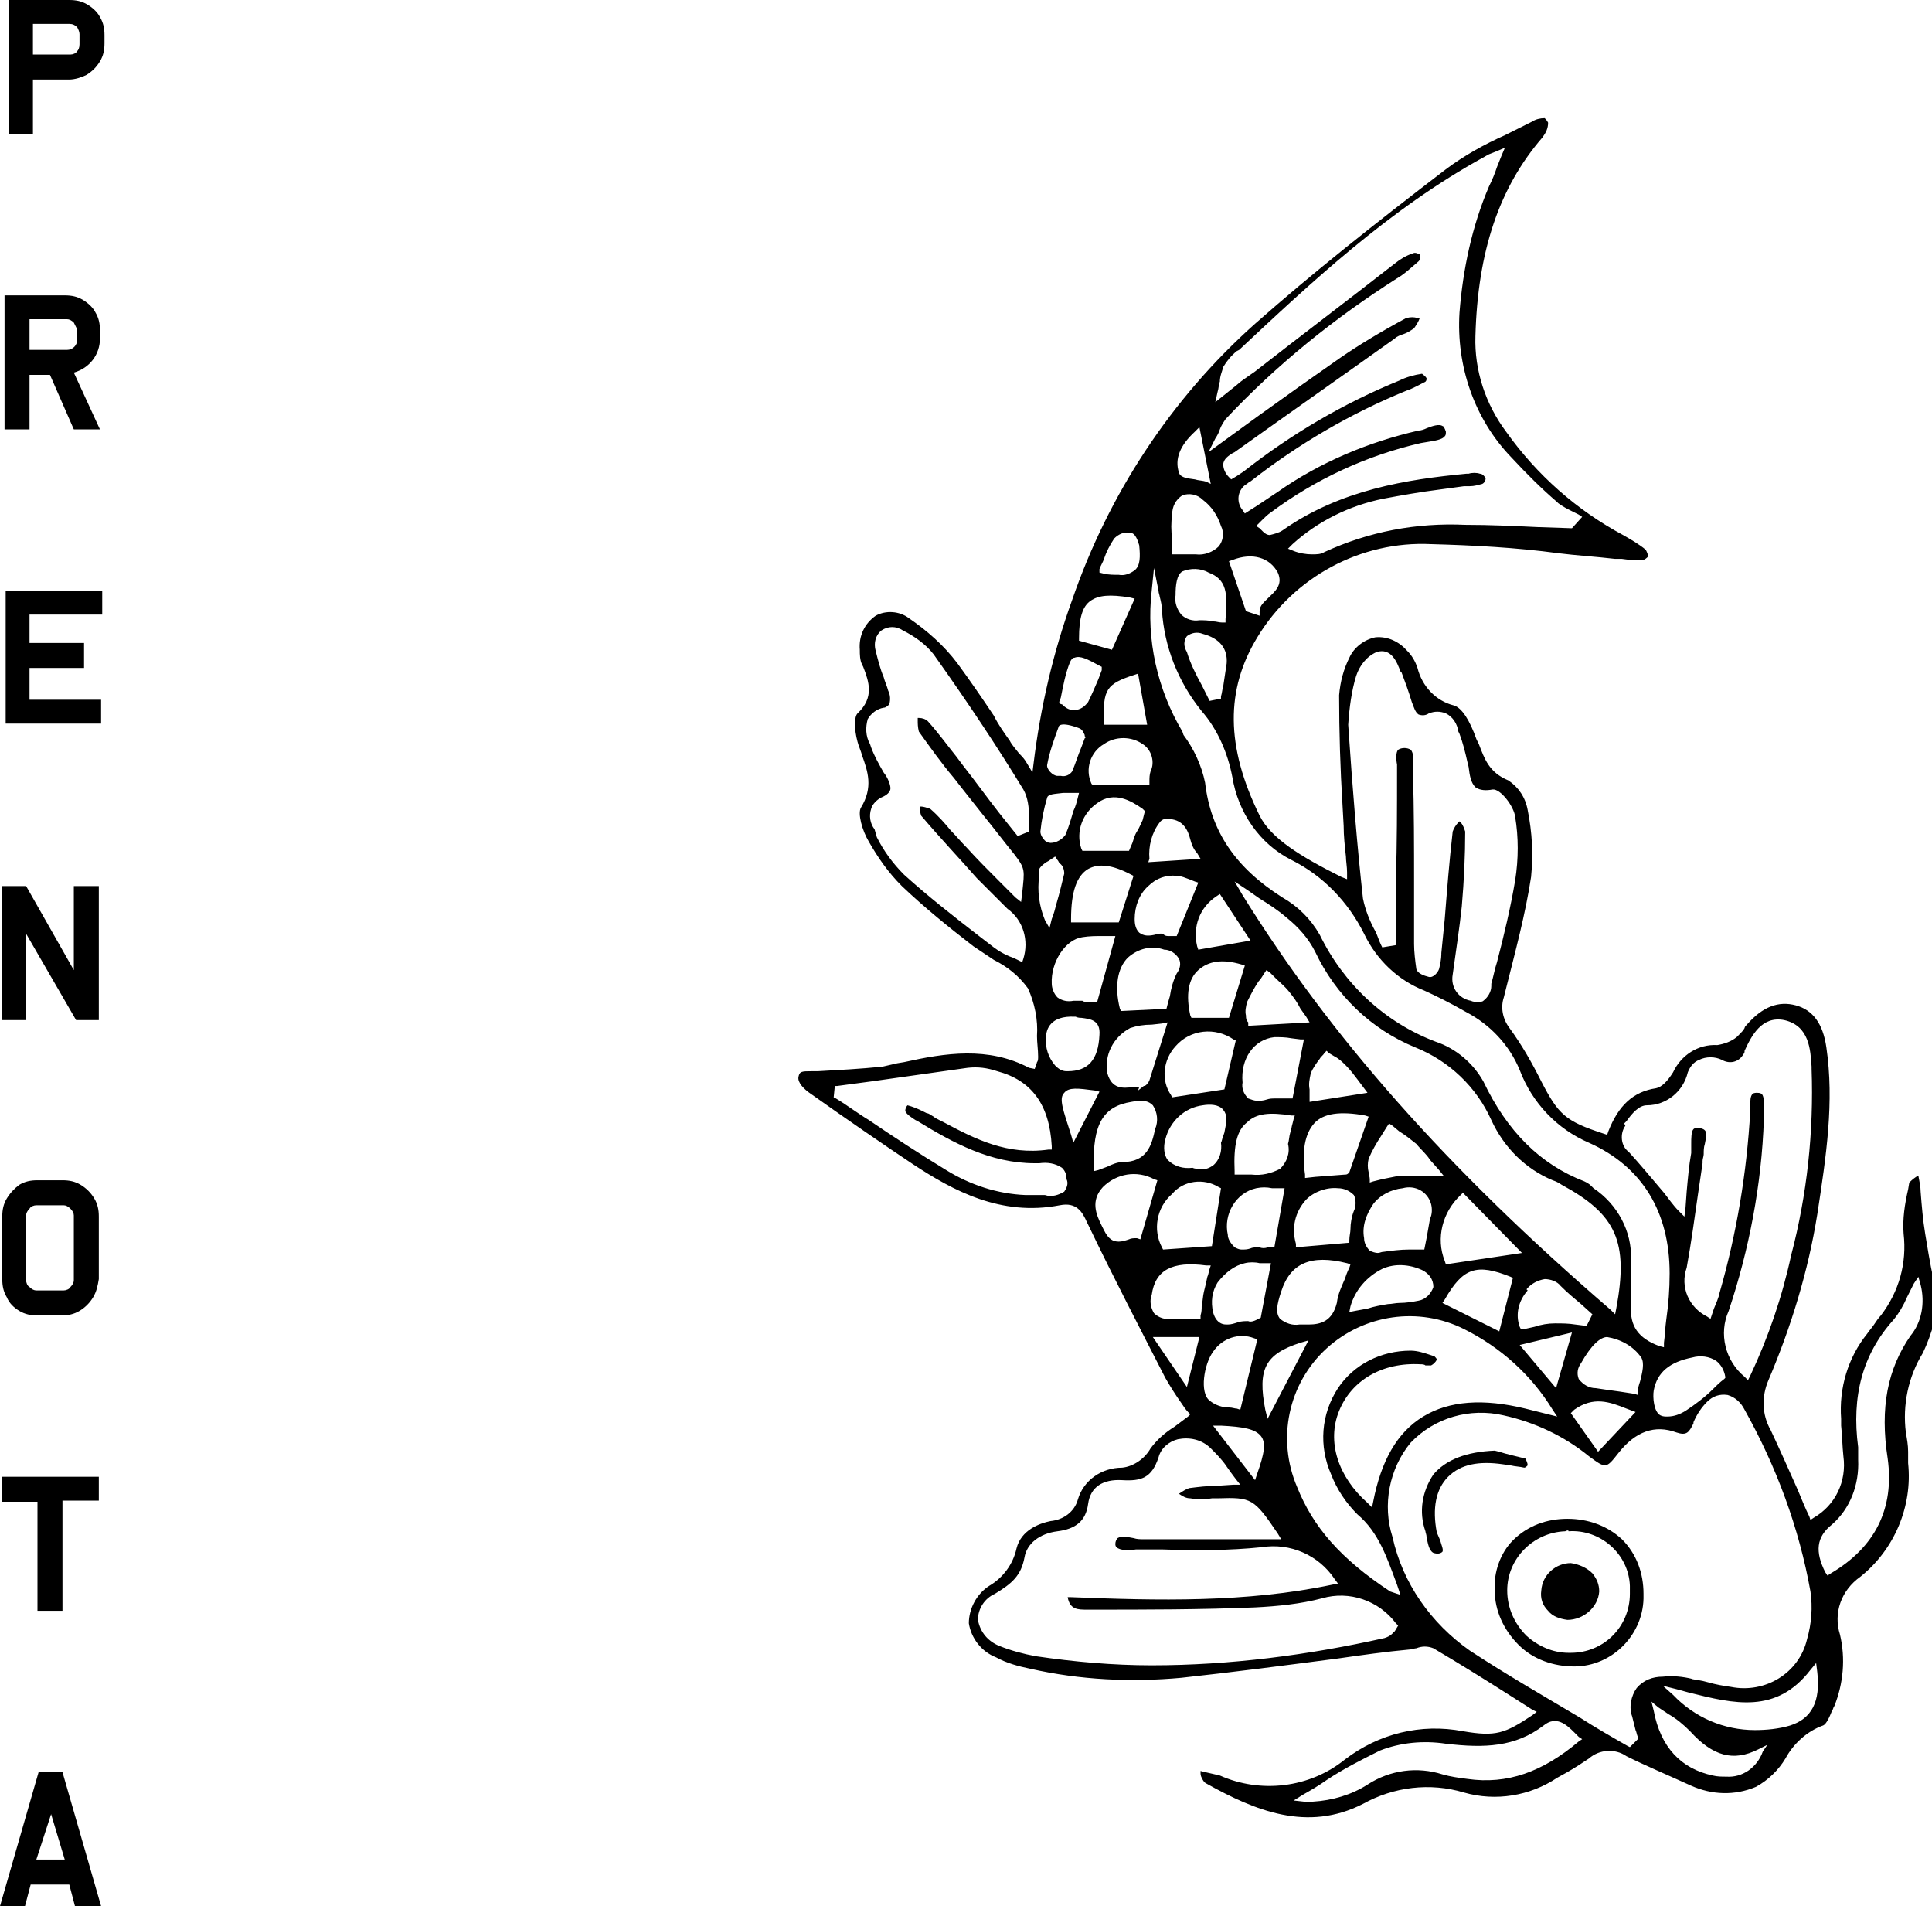 <?xml version="1.0" encoding="UTF-8"?> <!-- Generator: Adobe Illustrator 23.0.4, SVG Export Plug-In . SVG Version: 6.00 Build 0) --> <svg xmlns="http://www.w3.org/2000/svg" xmlns:xlink="http://www.w3.org/1999/xlink" id="Livello_1" x="0px" y="0px" viewBox="0 0 170.1 167.8" style="enable-background:new 0 0 170.1 167.8;" xml:space="preserve"> <title>Risorsa 42</title> <g> <g id="Contenuto"> <g> <path d="M8.8,5.4C8.5,5.9,8.1,6.3,7.6,6.6C7.2,6.8,6.6,7,6.1,7H2.9v4.8H0.8V0h5.3c0.6,0,1.1,0.1,1.6,0.4c0.5,0.3,0.9,0.7,1.1,1.1 c0.3,0.5,0.4,1,0.4,1.6v0.7C9.2,4.4,9.1,4.9,8.8,5.4z M6.8,2.4C6.6,2.2,6.4,2.1,6.1,2.1H2.9v2.7h3.3c0.2,0,0.5-0.1,0.6-0.3 C6.9,4.4,7,4.2,7,3.9V3C7,2.8,6.9,2.6,6.8,2.4L6.8,2.4z"></path> <path d="M4.4,33H2.6v4.8H0.4V26h5.3c0.6,0,1.1,0.1,1.6,0.4c0.5,0.3,0.9,0.7,1.1,1.1c0.3,0.5,0.4,1,0.4,1.6v0.7 c0,1.4-0.9,2.6-2.3,3l2.3,5H6.5L4.4,33z M6.5,28.4c-0.2-0.2-0.4-0.3-0.6-0.3H2.6v2.7h3.3c0.5,0,0.9-0.4,0.9-0.9V29 C6.7,28.8,6.6,28.6,6.5,28.4L6.5,28.4z"></path> <path d="M0.5,52h8.5v2.1H2.6v2.5h4.8v2.2H2.6v2.8h6.3v2.1H0.5V52z"></path> <path d="M2.3,82.2v7.6H0.2V78h2.1l4.2,7.4V78h2.2v11.8h-2L2.3,82.2z"></path> <path d="M8.2,114.2c-0.3,0.5-0.7,0.9-1.2,1.2c-0.5,0.3-1,0.4-1.6,0.4H3.3c-0.6,0-1.1-0.1-1.6-0.4c-0.5-0.3-0.9-0.7-1.1-1.2 c-0.3-0.5-0.4-1-0.4-1.6v-5.5c0-0.6,0.1-1.1,0.4-1.6c0.3-0.5,0.7-0.9,1.1-1.2c0.5-0.3,1-0.4,1.6-0.4h2.2c0.6,0,1.1,0.1,1.6,0.4 c0.5,0.3,0.9,0.7,1.2,1.2c0.3,0.5,0.4,1,0.4,1.6v5.5C8.6,113.2,8.5,113.7,8.2,114.2z M6.2,106.4c-0.2-0.2-0.4-0.3-0.6-0.3H3.2 c-0.2,0-0.5,0.1-0.6,0.3c-0.2,0.2-0.3,0.4-0.3,0.6v5.7c0,0.2,0.1,0.5,0.3,0.6c0.2,0.2,0.4,0.3,0.6,0.3h2.4c0.2,0,0.5-0.1,0.6-0.3 c0.2-0.2,0.3-0.4,0.3-0.6V107C6.5,106.8,6.4,106.6,6.2,106.4z"></path> <path d="M5.5,141.8H3.3v-9.6H0.2V130h8.5v2.1H5.5L5.5,141.8z"></path> <path d="M6.1,165.9H2.7l-0.5,1.9H0L3.4,156h2.1l3.4,11.8H6.6L6.1,165.9z M3.2,163.7h2.5l-1.2-4L3.2,163.7z"></path> </g> <g> <path d="M169.8,110.4c-0.1-0.6-0.2-1.2-0.3-1.8c-0.2-1.2-0.3-2.4-0.4-3.7c0-0.4-0.1-0.9-0.2-1.4l-0.2,0.1 c-0.3,0.2-0.5,0.4-0.6,0.5l-0.1,0.6c-0.3,1.3-0.5,2.6-0.4,3.9c0.3,2.6-0.4,5.1-2,7.2c-0.2,0.2-0.4,0.5-0.6,0.8 c-0.2,0.3-0.4,0.5-0.6,0.8c-1.7,2.1-2.5,4.8-2.3,7.5v0.6c0.1,0.9,0.1,1.8,0.2,2.7c0.3,2.2-0.7,4.3-2.6,5.4l-0.3,0.2l-0.1-0.3 c-0.4-0.8-0.7-1.6-1-2.3c-0.8-1.8-1.6-3.6-2.4-5.3c-0.8-1.4-0.8-3-0.2-4.4c2-4.7,3.5-9.6,4.3-14.6c0.8-5.2,1.5-9.9,0.8-14.7 c-0.3-2.1-1.2-3.3-2.7-3.7c-1.5-0.4-2.9,0.1-4.3,1.7c-0.1,0.1-0.2,0.2-0.2,0.3c-0.1,0.2-0.3,0.4-0.5,0.6l-0.2,0.2 c-0.5,0.4-1.1,0.6-1.7,0.7c-1.7-0.1-3.2,0.9-3.9,2.4c-0.5,0.8-1,1.3-1.5,1.4c-2,0.3-3.3,1.5-4.2,3.8l-0.1,0.3l-0.3-0.1 c-3.4-1.1-4-1.7-5.5-4.6c-0.8-1.6-1.7-3.2-2.8-4.7c-0.6-0.8-0.8-1.8-0.5-2.7l0.2-0.8c0.8-3.2,1.7-6.5,2.2-9.8 c0.2-2,0.1-3.9-0.3-5.9c-0.2-1.1-0.8-2-1.7-2.6c-1.7-0.7-2.1-1.9-2.6-3.2l-0.2-0.4c-0.6-1.7-1.3-2.8-2-3 c-1.6-0.4-2.8-1.7-3.2-3.3c-0.2-0.6-0.5-1.1-0.9-1.5c-0.7-0.8-1.7-1.3-2.8-1.2c-1,0.2-1.9,0.9-2.3,1.8c-0.5,1-0.8,2.1-0.9,3.3 c0,3.2,0.1,6.5,0.3,9.7l0.1,1.8c0,0.9,0.1,1.8,0.2,2.7c0,0.4,0.1,0.9,0.1,1.4v0.6l-0.5-0.2c-3.6-1.8-6.2-3.4-7.2-5.4 c-3-6.1-3-11.1-0.2-15.7c3.2-5.3,9.1-8.5,15.3-8.2c3.7,0.1,7.5,0.3,11.2,0.8c1.6,0.2,3.3,0.3,5,0.5l0.6,0 c0.6,0.1,1.2,0.1,1.8,0.1c0.2,0,0.4-0.2,0.5-0.3c0-0.2-0.1-0.4-0.2-0.6c-0.6-0.5-1.3-0.9-2-1.3c-4.1-2.2-7.6-5.3-10.3-9.1 c-1.8-2.4-2.8-5.4-2.7-8.4c0.2-7.5,2.1-13.1,5.9-17.5c0.3-0.4,0.5-0.8,0.5-1.3c-0.1-0.2-0.2-0.3-0.3-0.4c-0.4,0-0.8,0.1-1.1,0.3 c-0.8,0.4-1.6,0.8-2.4,1.2c-1.8,0.8-3.6,1.8-5.2,3c-6.4,4.9-11.7,9.1-16.8,13.6c-7.4,6.6-12.9,15-16.1,24.3 c-1.7,4.7-2.8,9.5-3.4,14.4l-0.1,0.8L90.3,67c-0.2-0.3-0.4-0.5-0.6-0.7c-0.3-0.4-0.6-0.7-0.8-1.1c-0.5-0.7-1-1.4-1.4-2.2 c-1-1.5-2.1-3.1-3.2-4.6c-1.2-1.6-2.7-2.9-4.3-4c-0.8-0.6-2-0.7-2.9-0.2c-1,0.7-1.5,1.8-1.4,3c0,0.4,0,0.9,0.2,1.3l0.1,0.2 c0.5,1.3,1,2.7-0.5,4.1c-0.3,0.3-0.3,1.4,0,2.5c0.1,0.4,0.3,0.8,0.4,1.2c0.5,1.4,1,2.8-0.1,4.6c-0.3,0.5,0.1,2,0.7,3 c0.8,1.4,1.7,2.7,2.9,3.9c2,1.9,4.1,3.6,6.3,5.3c0.6,0.4,1.2,0.8,1.8,1.2c1.2,0.6,2.2,1.4,3,2.5c0.6,1.3,0.9,2.8,0.8,4.2 c0,0.6,0.1,1.2,0.1,1.8c0,0.2,0,0.4-0.1,0.5c0,0.1-0.1,0.2-0.1,0.3l-0.1,0.3L90.6,94c-3.6-1.9-7.4-1.3-11-0.5l-0.6,0.1 c-0.4,0.1-0.9,0.2-1.3,0.3c-2,0.2-3.9,0.3-5.7,0.4c-0.2,0-0.4,0-0.5,0c-0.9,0-1.1,0-1.2,0.5c-0.1,0.5,0.5,1.1,1.1,1.5 c3.1,2.2,6.3,4.4,9,6.2c3.5,2.3,7.7,4.6,12.9,3.6c1.5-0.3,2,0.6,2.4,1.5l0.1,0.2c2.3,4.8,4.6,9.2,6.8,13.5 c0.4,0.7,0.9,1.5,1.4,2.2c0.2,0.3,0.4,0.6,0.6,0.8l0.2,0.2l-0.2,0.2c-0.4,0.3-0.8,0.6-1.2,0.9c-0.8,0.5-1.5,1.1-2.1,1.9 c-0.5,0.9-1.5,1.6-2.5,1.7c-1.8,0-3.4,1.1-3.9,2.8c-0.3,1.1-1.3,1.8-2.4,1.9c-1,0.2-2.6,0.8-3,2.4c-0.3,1.4-1.2,2.6-2.4,3.3 c-1.1,0.7-1.8,2-1.8,3.3c0.2,1.3,1.1,2.5,2.4,3c0.9,0.5,2,0.8,3,1c4.4,1,8.9,1.2,13.3,0.8c4.6-0.5,9.2-1.1,13.8-1.7 c2.1-0.3,4.2-0.6,6.4-0.8c0.2,0,0.3-0.1,0.5-0.1c0.5-0.2,1-0.2,1.5,0c2.2,1.3,4.3,2.6,6.5,4l2.2,1.4l0.4,0.2l-0.4,0.3 c-2.4,1.6-3.2,1.9-6.1,1.4c-3.7-0.7-7.4,0.2-10.4,2.5c-3.1,2.5-7.4,3-11,1.4c-0.4-0.1-0.9-0.2-1.3-0.3l-0.4-0.1c0,0,0,0.1,0,0.1 c0,0.2,0,0.3,0.1,0.5c0.1,0.2,0.2,0.4,0.4,0.5c4.3,2.4,8.9,4.3,13.8,1.8c2.7-1.5,5.9-1.9,8.9-1c2.8,0.8,5.8,0.3,8.2-1.3l0.9-0.5 c0.7-0.4,1.3-0.8,1.9-1.2c0.9-0.8,2.3-0.9,3.3-0.2c1.6,0.8,3.5,1.6,5.7,2.6c1.8,0.8,3.8,0.9,5.7,0.1c1.1-0.6,2-1.5,2.6-2.5 c0.7-1.3,1.9-2.4,3.3-2.9c0.3-0.1,0.6-0.8,0.8-1.3c0.1-0.1,0.1-0.3,0.2-0.4c0.8-2,1-4.2,0.5-6.3c-0.6-1.9,0.1-3.9,1.8-5.1 c3-2.4,4.6-6.2,4.2-10c0-0.3,0-0.7,0-1c0-0.6-0.1-1.1-0.2-1.7c-0.3-2.4,0.2-4.9,1.5-7c0.8-1.7,1.3-3.5,1.4-5.3 C170.1,112.5,170,111.4,169.8,110.4z M80.9,64.4c1,1.4,2,2.8,3.1,4.1l0.7,0.9l1.9,2.4c0.9,1.1,1.8,2.3,2.7,3.4 c1,1.3,0.9,1.4,0.7,3.4l-0.1,0.8L89.4,79c-0.5-0.5-1-1-1.4-1.4c-1-1-2-2-2.9-3c-0.5-0.5-0.9-1-1.4-1.5c-0.4-0.5-1.1-1.3-1.8-1.9 c-0.3-0.1-0.6-0.2-0.8-0.2H81V71c0,0.3,0,0.5,0.1,0.8c1.7,2,3.5,3.9,4.9,5.5c0.9,0.9,1.8,1.8,2.7,2.7c1.4,1,1.9,2.8,1.4,4.4 L90,84.7l-0.4-0.2c-0.2-0.1-0.4-0.2-0.7-0.3c-0.5-0.2-1-0.5-1.4-0.8l-1.3-1c-2.2-1.7-4.5-3.5-6.6-5.4c-1-1-1.8-2.1-2.4-3.3L77,73 c-0.4-0.5-0.5-1.2-0.3-1.8c0.1-0.4,0.5-0.8,0.9-1c0.5-0.2,0.8-0.5,0.8-0.8s-0.2-0.9-0.6-1.4c-0.4-0.7-0.8-1.4-1.1-2.2l-0.1-0.3 c-0.4-0.7-0.4-1.5-0.2-2.2c0.3-0.5,0.8-0.9,1.4-1c0.2,0,0.4-0.2,0.5-0.3c0.1-0.4,0.1-0.8-0.1-1.2c-0.1-0.4-0.3-0.8-0.4-1.2 c-0.3-0.7-0.5-1.5-0.7-2.3c-0.2-0.7,0-1.4,0.5-1.8c0.6-0.4,1.3-0.4,1.9,0c1,0.5,2,1.2,2.7,2.1c3.2,4.5,5.7,8.3,7.9,11.9 c0.4,0.7,0.5,1.6,0.5,2.4c0,0.4,0,0.7,0,1.1v0.2l-1,0.4l-1.6-2c-1.1-1.4-2.1-2.8-3.2-4.2l-0.6-0.8c-0.8-1-1.6-2.1-2.5-3.1 c-0.2-0.2-0.5-0.3-0.8-0.3h-0.1c0,0.1,0,0.1,0,0.2C80.8,63.7,80.8,64,80.9,64.4L80.9,64.4z M143,98.9l0.2-0.2 c0.5-0.7,1.1-1.4,1.8-1.4c1.7,0,3.2-1.2,3.6-2.9c0.2-0.5,0.5-0.9,1-1.1c0.6-0.3,1.4-0.3,2,0c0.7,0.4,1.5,0.2,1.9-0.5 c0.1-0.1,0.1-0.2,0.1-0.3c0.6-1.3,1.5-3.1,3.5-2.7c2.2,0.5,2.3,2.6,2.4,4.1v0.2c0.2,5.5-0.4,11.1-1.8,16.4 c-0.8,3.7-2,7.2-3.6,10.6l-0.2,0.4l-0.3-0.3c-1.7-1.4-2.3-3.8-1.4-5.8c1.8-5.4,2.9-11.1,3.1-16.9v-0.1c0-0.2,0-0.4,0-0.6 c0-0.2,0-0.4,0-0.5c0-0.9-0.1-1.1-0.6-1.1c-0.1,0-0.3,0-0.4,0.1c-0.2,0.2-0.2,0.6-0.2,1c0,0.2,0,0.3,0,0.5 c-0.3,5.4-1.2,10.8-2.7,16c-0.1,0.5-0.3,0.9-0.5,1.4l-0.2,0.6l-0.1,0.3l-0.3-0.2c-1.6-0.8-2.4-2.6-1.8-4.3c0.4-2.2,0.7-4.4,1-6.5 l0.4-2.7v-0.2c0-0.2,0.1-0.4,0.1-0.6c0-0.3,0-0.6,0.1-0.9c0.1-0.5,0.2-1,0-1.2c-0.1-0.1-0.3-0.2-0.6-0.2c-0.2,0-0.3,0-0.4,0.1 c-0.2,0.2-0.2,0.8-0.2,1.3c0,0.3,0,0.5,0,0.8c-0.2,1.1-0.3,2.3-0.4,3.4l-0.1,1.4l-0.1,0.8l-0.5-0.5c-0.5-0.5-0.9-1.1-1.3-1.6 c-1.1-1.3-2.1-2.5-3.1-3.6c-0.7-0.5-0.8-1.6-0.3-2.3C143,98.9,143,98.9,143,98.9z M151.9,121.3l-0.1,0.1c-0.4,0.3-0.7,0.6-1,0.9 c-0.7,0.7-1.5,1.3-2.4,1.9c-0.5,0.3-1,0.5-1.6,0.5c-0.2,0-0.4,0-0.6-0.1c-0.6-0.3-0.7-1.6-0.6-2.2c0.3-1.6,1.4-2.5,3.4-2.9 c0.7-0.2,1.5-0.1,2.1,0.3c0.4,0.3,0.7,0.8,0.8,1.4L151.9,121.3z M119.4,59.5c0.3-0.9,0.9-1.7,1.8-2.1c1.3-0.4,1.8,0.9,2.1,1.7 l0.1,0.1c0.3,0.8,0.6,1.6,0.9,2.6c0.2,0.5,0.3,0.9,0.6,1.1c0.3,0.1,0.6,0.1,0.9-0.1c0.5-0.2,1-0.2,1.5,0c0.6,0.3,1,0.9,1.1,1.6 l0.1,0.2c0.3,0.8,0.5,1.6,0.7,2.5l0.1,0.4c0.1,0.8,0.2,1.4,0.6,1.8c0.4,0.3,1,0.3,1.5,0.2c0.7-0.1,1.9,1.5,2,2.4 c0.3,1.8,0.3,3.7,0,5.6c-0.4,2.4-1,4.9-1.6,7.2c-0.2,0.6-0.3,1.2-0.5,1.9v0.2c0,0.5-0.3,1-0.7,1.3c-0.1,0.1-0.3,0.1-0.5,0.1 c-0.2,0-0.4,0-0.6-0.1c-1.1-0.2-1.8-1.2-1.6-2.3c0,0,0,0,0,0c0.3-2.2,0.6-4.1,0.8-6c0.2-2.3,0.3-4.5,0.3-6.6 c-0.1-0.3-0.2-0.6-0.4-0.8c0,0-0.1-0.1-0.1-0.1l-0.1,0.1c-0.2,0.2-0.4,0.5-0.5,0.8c-0.3,2.6-0.5,5.2-0.7,7.7c-0.1,1-0.2,2-0.3,3 v0.1c0,0.4-0.1,0.9-0.2,1.3c-0.1,0.3-0.5,0.8-0.9,0.7s-1-0.3-1.1-0.7c-0.1-0.7-0.2-1.5-0.2-2.2c0-1.8,0-3.5,0-5.3 c0-3.2,0-6.6-0.1-9.8c0-0.2,0-0.4,0-0.6c0-0.5,0.1-1.1-0.2-1.4c-0.3-0.2-0.8-0.2-1.1,0c-0.2,0.2-0.2,0.8-0.1,1.3 c0,0.2,0,0.4,0,0.6c0,3.2,0,6.4-0.1,9.5c0,1.4,0,2.8,0,4.2c0,0.3,0,0.6,0,1v0.4v0.2l-1.2,0.2l-0.1-0.2c-0.2-0.4-0.3-0.8-0.5-1.2 c-0.5-0.9-0.9-1.9-1.1-2.9c-0.5-4.5-0.9-9.4-1.3-15.3C118.8,62.3,119,60.8,119.4,59.5z M111.7,52.6c-0.4,0.4-0.8,0.7-0.8,1.2v0.4 l-1.2-0.4l-1.5-4.4l0.3-0.1c1.8-0.7,3.3-0.2,4,1.1C113,51.5,112.2,52.1,111.7,52.6z M125,22.4c-0.2-0.1-0.4-0.2-0.6-0.1 c-0.6,0.2-1.1,0.5-1.6,0.9c-4.1,3.2-8.2,6.3-12.3,9.5l-1,0.7c-0.3,0.2-0.6,0.5-1,0.8l-1.5,1.2l0.2-0.9c0.1-0.3,0.1-0.7,0.2-0.9 c0-0.5,0.2-0.9,0.3-1.3c0.3-0.5,0.7-1,1.2-1.4l0.2-0.1c6.2-5.8,13.2-12.4,21.6-17c0.2-0.1,0.3-0.2,0.6-0.3l0.5-0.2l0.7-0.3 l-0.3,0.7l-0.4,1c-0.2,0.6-0.4,1.1-0.7,1.7c-1.5,3.5-2.3,7.3-2.6,11.1c-0.3,4.7,1.3,9.4,4.6,12.8c1.3,1.4,2.6,2.7,4,3.9l0.1,0.1 c0.4,0.3,0.8,0.5,1.2,0.7l0.6,0.3l0.3,0.2l-0.9,1l-3-0.1c-2.1-0.1-4.2-0.2-6.4-0.2c-4.3-0.2-8.5,0.6-12.4,2.4 c-0.3,0.2-0.7,0.2-1.1,0.2c-0.5,0-1.1-0.1-1.6-0.3l-0.5-0.2l0.4-0.4c2.2-2,5-3.4,8-4c1.6-0.3,3.3-0.6,4.9-0.8 c0.7-0.1,1.5-0.2,2.2-0.3h0.5c0.4,0,0.7-0.1,1.1-0.2c0.2-0.1,0.3-0.3,0.3-0.5c-0.1-0.2-0.3-0.4-0.5-0.4c-0.3-0.1-0.7-0.1-1,0 h-0.2c-5.2,0.5-11.1,1.4-16.2,5c-0.3,0.2-0.7,0.3-1.1,0.4c-0.2,0-0.4-0.1-0.6-0.3c-0.1-0.1-0.2-0.2-0.3-0.3l-0.3-0.2l0.2-0.2 l0.3-0.3c0.2-0.2,0.5-0.5,0.8-0.7c3.9-2.9,8.4-5,13.2-6.1l0.6-0.1c0.6-0.1,1.3-0.2,1.5-0.5c0.1-0.1,0.1-0.2,0.1-0.4 c-0.1-0.3-0.2-0.5-0.3-0.5c-0.3-0.2-0.9,0-1.4,0.2c-0.2,0.1-0.5,0.2-0.7,0.2c-4.4,1-8.7,2.8-12.4,5.4l-1.8,1.2l-1.1,0.7l-0.2-0.3 c-0.5-0.6-0.5-1.5,0.1-2.1c0.1-0.1,0.3-0.2,0.4-0.3c0.1-0.1,0.2-0.1,0.3-0.2c4.1-3.2,8.7-5.9,13.6-7.9c0.6-0.2,1.1-0.5,1.7-0.8 c0.1-0.1,0.1-0.2,0.1-0.3c-0.1-0.2-0.3-0.3-0.4-0.4c-0.7,0.1-1.4,0.3-2,0.6c-4.9,2-9.5,4.7-13.7,8l-0.6,0.4l-0.5,0.3l-0.2-0.2 c-0.3-0.3-0.5-0.7-0.5-1.1c0-0.5,0.5-0.8,0.8-1l0.2-0.1c4.9-3.5,9.9-7,14.1-10c0.2-0.2,0.5-0.3,0.8-0.4c0.3-0.1,0.6-0.3,0.9-0.5 c0.2-0.3,0.4-0.6,0.5-0.9V28h-0.2c-0.3-0.1-0.6-0.1-1,0c-2.4,1.3-4.2,2.4-5.8,3.5c-2.3,1.6-4.7,3.3-7.2,5.1l-3.3,2.4l-1.1,0.8 l0.6-1.2c0.2-0.3,0.3-0.5,0.4-0.8c0.1-0.3,0.3-0.6,0.5-0.9c4.5-4.8,9.6-8.9,15.1-12.4c0.7-0.4,1.3-1,1.9-1.5 C125.1,22.8,125,22.6,125,22.4z M104.5,56c0.4-0.3,0.9-0.4,1.4-0.2c1.5,0.4,2.2,1.3,2.1,2.6c-0.1,0.7-0.2,1.3-0.3,2 c-0.1,0.3-0.1,0.6-0.2,0.9v0.2l-1,0.2l-0.1-0.2l-0.6-1.2c-0.5-0.9-1-1.9-1.3-2.9C104.2,56.9,104.2,56.4,104.5,56z M104,54.1 c-0.4-0.5-0.6-1.1-0.5-1.7c0-0.9,0.1-1.8,0.6-2.1c0.7-0.3,1.6-0.3,2.3,0.1c1.6,0.6,1.7,1.8,1.5,4.1v0.3h-0.3 c-0.3,0-0.5-0.1-0.8-0.1c-0.4-0.1-0.8-0.1-1.2-0.1C105,54.7,104.4,54.5,104,54.1L104,54.1z M105.2,38l0.4-0.4l1,5l-0.4-0.2 c-0.3-0.1-0.7-0.1-1-0.2c-0.8-0.1-1.3-0.2-1.4-0.6C103.4,40.4,103.9,39.2,105.2,38z M103.2,45.3c0-0.7,0.3-1.3,0.9-1.7 c0.6-0.2,1.3-0.1,1.8,0.4c0.8,0.6,1.3,1.4,1.6,2.3c0.3,0.6,0.2,1.3-0.2,1.8c-0.5,0.5-1.3,0.8-2,0.7h-2.1v-0.3c0-0.4,0-0.7,0-1.1 C103.1,46.7,103.1,46,103.2,45.3L103.2,45.3z M101.4,52l0.2-2l0.4,2c0,0.2,0.1,0.4,0.1,0.5c0.1,0.4,0.2,0.8,0.2,1.2 c0.2,3.2,1.4,6.3,3.5,8.9c1.4,1.6,2.3,3.7,2.7,5.8c0.5,3.1,2.4,5.9,5.2,7.3c2.8,1.4,5,3.7,6.4,6.5c1.1,2.3,3,4.1,5.3,5 c1.1,0.5,2.3,1.1,3.7,1.9c2.1,1.1,3.8,2.9,4.7,5.1c1.1,2.9,3.3,5.2,6.1,6.4c4.7,2.1,7.1,6.1,7.1,11.5c0,1.4-0.1,2.7-0.3,4.1 c-0.1,0.7-0.1,1.3-0.2,2v0.4l-0.4-0.1c-1.9-0.7-2.6-1.8-2.5-3.5c0-0.8,0-1.6,0-2.5c0-0.5,0-1.1,0-1.6c0.1-2.5-1.2-4.9-3.3-6.3 l-0.2-0.2c-0.2-0.2-0.4-0.3-0.6-0.4c-3.9-1.5-6.8-4.4-8.9-8.8c-0.9-1.6-2.4-2.9-4.2-3.5c-4.5-1.7-8.1-5.1-10.2-9.4 c-0.8-1.4-1.9-2.5-3.3-3.3c-4.1-2.6-6.3-5.8-6.8-10.1c-0.3-1.5-1-3-1.9-4.2l-0.1-0.3C101.9,60.7,100.9,56.3,101.4,52z M127.3,111.3l-0.1-0.3c-0.8-2-0.2-4.3,1.4-5.8l0.2-0.2l5.2,5.3L127.3,111.3z M133.2,112.5l-1.2,4.7l-5-2.5l0.2-0.3 c1.6-2.8,2.8-3.2,5.8-2L133.2,112.5z M101.2,95.1l-0.1,0.2c-0.1,0.1-0.2,0.3-0.4,0.3l-0.5,0.4l0.1-0.3c-0.2,0-0.4,0-0.6,0 c-0.8,0.1-1.8,0.2-2.2-1.2c-0.3-1.6,0.5-3.2,2-4c0.6-0.2,1.2-0.3,1.9-0.3l0.9-0.1l0.5-0.1L101.2,95.1L101.2,95.1z M96.6,88.2 h-0.4c-0.1,0-0.3,0-0.4,0c-0.2,0-0.4,0-0.5-0.1c-0.3,0-0.5,0-0.8,0c-0.5,0.1-1,0-1.4-0.3c-0.3-0.3-0.5-0.8-0.5-1.2 c-0.1-1.9,1.2-3.9,2.7-4.1c0.6-0.1,1.2-0.1,1.7-0.1h0.8h0.4L96.6,88.2z M96.8,91.1c-0.1,2.2-1,3.2-2.8,3.2h-0.1 c-0.4,0-0.7-0.2-1-0.5c-0.6-0.7-0.9-1.6-0.8-2.5c0-0.7,0.4-1.9,2.5-1.8h0.1c0.2,0.1,0.4,0.1,0.5,0.1C96,89.7,96.9,89.8,96.8,91.1 L96.8,91.1z M103.5,92.1c1.3-1.5,3.5-1.7,5.1-0.6l0.2,0.1l-1,4.3l-4.6,0.7l-0.1-0.2C102.2,95.1,102.4,93.3,103.5,92.1L103.5,92.1 z M102.8,88.8l-4.1,0.2l-0.1-0.2c-0.5-2-0.2-3.6,0.7-4.5c0.9-0.8,2.1-1.1,3.2-0.7c0.5,0,1,0.3,1.3,0.8c0.2,0.4,0.1,0.9-0.2,1.3 c-0.3,0.6-0.5,1.3-0.6,2c-0.1,0.3-0.2,0.7-0.3,1.1L102.8,88.8z M109.7,89.4c-0.1-0.4,0-0.8,0.1-1.2c0.3-0.6,0.6-1.2,1-1.8 c0.2-0.2,0.3-0.4,0.5-0.7l0.2-0.3l0.3,0.2l0.5,0.5c0.4,0.4,0.8,0.7,1.2,1.2c0.4,0.5,0.7,0.9,1,1.5l0.5,0.7l0.3,0.5l-5.4,0.3V90 C109.7,89.8,109.7,89.6,109.7,89.4L109.7,89.4z M112.2,91.3c0.5,0,1,0,1.5,0.1l0.8,0.1h0.3l-1,5.2h-0.7c-0.3,0-0.5,0-0.8,0 c-0.3,0-0.5,0-0.8,0.1c-0.3,0.1-0.5,0.1-0.8,0.1c-0.3,0-0.5-0.1-0.8-0.2c-0.4-0.4-0.6-0.9-0.5-1.4 C109.2,93.2,110.4,91.5,112.2,91.3z M108.2,89.6h-3.3l-0.1-0.2c-0.4-1.8-0.2-3.2,0.7-4c0.9-0.8,2.1-1,3.8-0.5l0.3,0.1L108.2,89.6 z M102.6,100.3c0.4-1.6,1.7-2.8,3.3-3c0.6-0.1,1.4-0.1,1.8,0.4s0.3,1,0.1,2l-0.1,0.3c-0.1,0.2-0.1,0.4-0.2,0.6 c0.1,0.7-0.1,1.5-0.7,2c-0.3,0.2-0.7,0.4-1.1,0.3c-0.2,0-0.5,0-0.7-0.1c-0.8,0.1-1.6-0.1-2.2-0.7 C102.5,101.7,102.4,101,102.6,100.3L102.6,100.3z M109.6,111.2c0.4-0.1,0.9-0.1,1.3,0h0.6h0.4l-0.9,4.8l-0.2,0.1l-0.2,0.1 c-0.2,0.1-0.5,0.2-0.7,0.1c-0.3,0-0.6,0-0.9,0.1c-0.3,0.1-0.6,0.2-0.9,0.2c-0.2,0-0.4,0-0.6-0.1c-0.4-0.2-0.6-0.6-0.7-1 c-0.2-0.9-0.1-1.8,0.4-2.6C107.9,112,108.7,111.4,109.6,111.2L109.6,111.2z M111.9,109.8h-0.3c-0.2,0.1-0.5,0.1-0.7,0 c-0.3,0-0.6,0-0.8,0.1c-0.3,0.1-0.5,0.1-0.8,0.1c-0.2,0-0.4-0.1-0.6-0.2c-0.3-0.3-0.6-0.7-0.6-1.1c-0.4-1.8,0.7-3.7,2.5-4.1 c0.5-0.1,0.9-0.1,1.4,0h0.7h0.4l-0.9,5.2L111.9,109.8z M112.7,102.9c-0.8,0.4-1.6,0.6-2.5,0.5c-0.4,0-0.8,0-1.2,0h-0.3v-0.3 c-0.1-2.3,0.2-3.6,1.1-4.3c0.8-0.8,2-0.9,3.9-0.6h0.3l-0.1,0.3l-0.1,0.4c-0.1,0.3-0.1,0.6-0.2,0.8c-0.1,0.3-0.1,0.7-0.2,1 C113.6,101.5,113.3,102.3,112.7,102.9L112.7,102.9z M115,105.6c0.7-0.7,1.8-1.1,2.8-1c0.5,0,1,0.2,1.4,0.6c0.2,0.4,0.2,1,0,1.4 c-0.2,0.5-0.3,1.1-0.3,1.6c0,0.3-0.1,0.6-0.1,1v0.2l-4.7,0.4v-0.3C113.7,108.1,114,106.7,115,105.6L115,105.6z M118.8,103.2 l-0.1,0.1l0,0c-0.1,0.1-0.2,0.1-0.3,0.1l-2.6,0.2l-0.9,0.1v-0.3c-0.3-2.1,0-3.6,0.8-4.5s2.3-1.1,4.5-0.7l0.3,0.1L118.8,103.2z M115.3,97v-0.4c0-0.3,0-0.5,0-0.7c-0.1-0.5,0-0.9,0.1-1.4c0.2-0.5,0.5-0.9,0.8-1.3c0.1-0.2,0.3-0.3,0.4-0.5l0.2-0.2l0.2,0.2 l0.5,0.3c0.4,0.2,0.7,0.5,1,0.8c0.4,0.4,0.7,0.8,1,1.2l0.6,0.8l0.3,0.4L115.3,97z M109.4,78.8l-0.7-1.2l1.2,0.8l1,0.7 c0.8,0.5,1.6,1,2.4,1.7c1,0.8,1.9,1.8,2.5,3c1.8,3.8,4.9,6.8,8.8,8.4c3,1.2,5.4,3.5,6.7,6.4c1.1,2.4,3,4.3,5.4,5.3 c0.3,0.1,0.5,0.2,0.8,0.4c4.8,2.6,5.9,5,4.8,10.9l-0.1,0.5l-0.4-0.4C127.3,102.8,117.1,91.2,109.4,78.8L109.4,78.8z M110.1,82.8 l-4.6,0.8l-0.1-0.3c-0.4-1.7,0.2-3.4,1.7-4.4l0.3-0.2L110.1,82.8z M103.6,77.1c0.4,0,0.8,0.2,1.1,0.3l0.5,0.2l0.3,0.1l-1.9,4.7 h-0.2h-0.3h-0.2c-0.1,0-0.3,0-0.4-0.1c-0.2-0.2-0.5-0.1-0.9,0c-0.5,0.1-0.9,0.1-1.3-0.2c-0.3-0.3-0.4-0.7-0.4-1.2 c0-1.1,0.4-2.2,1.2-2.9C101.8,77.3,102.7,77,103.6,77.1z M101.2,75.6c-0.1-1.1,0.2-2.3,0.9-3.2c0.2-0.3,0.6-0.4,0.9-0.3 c1.2,0.1,1.6,1,1.8,1.8c0.1,0.4,0.3,0.9,0.6,1.2l0.3,0.5l-4.6,0.3L101.2,75.6z M100.6,72.2c-0.2,0.4-0.3,0.7-0.5,1 s-0.3,0.7-0.4,1l-0.3,0.7h-4.1l-0.1-0.2c-0.5-1.5,0.1-3.1,1.4-4c1.5-1.1,3-0.2,4,0.5l0.2,0.2L100.6,72.2z M95.8,76.5 c0.9-0.5,2.1-0.4,3.8,0.5l0.2,0.1l-1.3,4.1h-4.2v-0.3C94.3,78.5,94.8,77.1,95.8,76.5z M103.2,105.1c1-1.2,2.8-1.4,4.1-0.6 l0.2,0.1l-0.8,5.1l-4.3,0.3l-0.1-0.2C101.5,108.3,101.8,106.3,103.2,105.1z M106.8,119c0.8-1.2,2.3-1.7,3.6-1.2l0.3,0.1l-1.5,6.2 l-0.3-0.1c-0.2,0-0.4-0.1-0.7-0.1c-0.6,0-1.2-0.2-1.7-0.6C105.6,122.6,106,120.1,106.8,119z M107.5,125.5c2,0.1,3,0.3,3.5,0.9 s0.3,1.6-0.3,3.3l-0.2,0.6l-3.7-4.8L107.5,125.5z M114.5,118.2l0.7-0.2l-3.6,6.9l-0.2-0.8C110.7,120.5,111.4,119.2,114.5,118.2 L114.5,118.2z M115.2,116.6c-0.3,0-0.6,0-0.8,0c-0.6,0.1-1.2-0.1-1.7-0.5c-0.4-0.5-0.3-1.2,0.1-2.4c0.8-2.5,2.6-3.3,5.8-2.5 l0.3,0.1l-0.1,0.3c-0.2,0.4-0.3,0.7-0.4,1c-0.3,0.7-0.6,1.3-0.7,2.1C117.3,116.3,116.3,116.6,115.2,116.6L115.2,116.6z M118.9,115c0.4-1.4,1.4-2.6,2.8-3.3c1.1-0.5,2.4-0.4,3.5,0.1c0.6,0.3,1,0.8,1,1.5c-0.2,0.6-0.7,1.1-1.3,1.2 c-0.5,0.1-1.1,0.2-1.7,0.2c-0.3,0-0.7,0.1-1,0.1c-0.6,0.1-1.2,0.2-1.8,0.4l-1.1,0.2l-0.5,0.1L118.9,115z M120.9,106 c0.6-0.8,1.6-1.3,2.6-1.4c1.1-0.3,2.2,0.3,2.5,1.4c0.1,0.4,0.1,0.9-0.1,1.3c-0.1,0.6-0.2,1.1-0.3,1.7l-0.2,1h-0.2L124,110 c-0.7,0-1.5,0.1-2.2,0.2c-0.2,0-0.3,0.1-0.5,0.1c-0.2,0-0.5-0.1-0.7-0.2c-0.3-0.3-0.5-0.7-0.5-1.1 C119.9,107.9,120.3,106.9,120.9,106L120.9,106z M125,103.5c-0.6,0-1.2,0-1.8,0c-0.5,0.1-1,0.2-1.5,0.3l-0.8,0.2l-0.3,0.1v-0.3 c0-0.2-0.1-0.4-0.1-0.6c-0.1-0.4-0.1-0.8,0-1.2c0.3-0.7,0.7-1.4,1.1-2c0.2-0.3,0.3-0.5,0.5-0.8l0.2-0.3l0.3,0.2l0.6,0.5 c0.5,0.3,1,0.7,1.5,1.1c0.4,0.5,0.9,0.9,1.2,1.4l0.8,0.9l0.4,0.5h-0.7L125,103.5z M134.4,113.5c0.4-0.5,1-0.8,1.6-0.9 c0.5,0,1.1,0.2,1.4,0.6c0.6,0.6,1.2,1.1,1.8,1.6l1,0.9l-0.5,1h-0.2l-0.8-0.1c-0.6-0.1-1.2-0.1-1.8-0.1c-0.6,0-1.2,0.1-1.8,0.3 l-0.9,0.2h-0.3l-0.1-0.2c-0.4-1.1-0.1-2.3,0.7-3.2L134.4,113.5z M138.4,117.3l-1.4,4.9l-3.2-3.8L138.4,117.3z M138.6,124.1 c1.7-1.2,3.1-0.7,4.6-0.1l0.8,0.3l-3.3,3.5l-2.4-3.4L138.6,124.1z M143.9,122.7l-1.3-0.2c-0.8-0.1-1.4-0.2-2.1-0.3 c-0.6,0-1.1-0.3-1.5-0.8c-0.2-0.5-0.1-1,0.2-1.4c0.9-1.6,1.7-2.3,2.3-2.3c1.2,0.2,2.3,0.8,3,1.8c0.3,0.5,0.1,1.3-0.1,2.1 c-0.1,0.3-0.2,0.6-0.2,0.9v0.3L143.9,122.7z M101.3,67.9c-0.1,0.3-0.1,0.6-0.1,0.9v0.3h-5L96.1,69c-0.6-1.3-0.1-2.8,1.1-3.5 c1-0.7,2.4-0.7,3.4,0C101.4,66,101.7,67.1,101.3,67.9z M97.2,63.8v-0.3c-0.1-2.8,0.2-3.3,2.7-4.1l0.3-0.1l0.8,4.5H97.2z M96.8,50.1c0.1-0.3,0.3-0.6,0.4-0.9c0.2-0.6,0.5-1.2,0.9-1.8c0.4-0.4,0.9-0.6,1.4-0.5c0.5,0,0.7,0.8,0.8,1.1 c0.1,1,0.1,1.8-0.4,2.2c-0.4,0.3-0.9,0.5-1.4,0.4c-0.4,0-0.9,0-1.3-0.1l-0.4-0.1L96.8,50.1z M95,56.2c0-1.8,0.3-2.8,1-3.3 c0.7-0.5,1.7-0.6,3.5-0.3l0.4,0.1l-2,4.5L95,56.4L95,56.2z M93.3,61.7l0.1-0.3c0.2-1,0.4-2.1,0.8-3.1c0.1-0.2,0.2-0.4,0.4-0.4 c0.5-0.2,1.1,0.1,2.2,0.7l0.2,0.1L97,59l-0.3,0.8c-0.3,0.7-0.6,1.4-0.9,2c-0.3,0.4-0.7,0.7-1.2,0.7h-0.1c-0.4,0-0.7-0.2-1-0.5 C93.3,62,93.2,61.8,93.3,61.7L93.3,61.7z M92.2,67.3c0.2-1.1,0.6-2.2,1-3.3c0-0.1,0.2-0.5,1.8,0.1c0.3,0.1,0.4,0.4,0.5,0.6v0.1 l0.1,0.1l-0.1,0.1l-0.3,0.8c-0.3,0.7-0.5,1.4-0.8,2.1c-0.2,0.3-0.6,0.5-1,0.4c-0.1,0-0.2,0-0.3,0C92.7,68.3,92.1,67.7,92.2,67.3z M92.2,70.2c0.1-0.3,0.6-0.3,1.4-0.4c0.3,0,0.6,0,1,0H95l-0.1,0.4c-0.1,0.4-0.2,0.8-0.4,1.2c-0.2,0.7-0.4,1.4-0.7,2.1 c-0.3,0.4-0.8,0.7-1.3,0.7l0,0c-0.2,0-0.4-0.1-0.5-0.2c-0.2-0.2-0.4-0.5-0.4-0.8C91.7,72.2,91.9,71.2,92.2,70.2z M91.5,77.1 c0-0.2,0-0.4,0-0.6c0.1-0.2,0.4-0.5,0.8-0.7l0.3-0.2l0.3-0.2l0.2,0.3c0.1,0.1,0.1,0.2,0.2,0.3c0.3,0.2,0.4,0.6,0.4,0.9 c-0.2,0.8-0.4,1.7-0.7,2.7c-0.1,0.4-0.2,0.8-0.4,1.3l-0.2,0.8L92,81C91.5,79.8,91.3,78.4,91.5,77.1z M93.7,104.9 c-0.5,0.3-1.1,0.5-1.7,0.3c-0.2,0-0.4,0-0.7,0c-0.3,0-0.7,0-1,0c-2.5-0.1-4.9-0.9-7-2.2c-2.3-1.4-4.6-2.9-6.8-4.4 c-1-0.6-1.9-1.3-2.9-1.9l-0.2-0.1l0.1-1h0.2l3-0.4c2.8-0.4,5.7-0.8,8.5-1.2c0.9-0.1,1.7,0,2.6,0.3c3,0.8,4.6,2.9,4.8,6.6v0.3 h-0.3c-3.6,0.5-6.4-0.9-9.2-2.4l-0.4-0.2c-0.2-0.1-0.4-0.2-0.5-0.3c-0.2-0.1-0.4-0.3-0.6-0.3l-0.4-0.2c-0.4-0.2-0.9-0.4-1.3-0.5 c-0.1,0.1-0.2,0.3-0.2,0.5c0.1,0.3,0.6,0.6,0.9,0.8l0.2,0.1c3.1,1.9,6.4,3.7,10.3,3.7h0.4c0.7-0.1,1.4,0,2,0.4 c0.3,0.3,0.4,0.6,0.4,1C94.1,104.2,93.9,104.6,93.7,104.9z M94.5,100.6l-0.2-0.7c-0.7-2.2-1.1-3.2-0.6-3.7 c0.4-0.5,1.2-0.4,2.7-0.2l0.4,0.1L94.5,100.6z M96.3,102.7c-0.1-3.7,0.8-5.3,3.3-5.7c1-0.2,1.5-0.1,1.9,0.3 c0.4,0.6,0.5,1.4,0.2,2.1c-0.3,1.4-0.7,2.9-2.9,2.9c-0.4,0-0.9,0.2-1.3,0.4c-0.3,0.1-0.5,0.2-0.8,0.3l-0.4,0.1L96.3,102.7z M100.1,109c-0.3,0-0.5,0-0.7,0.1c-0.3,0.1-0.6,0.2-0.9,0.2c-0.5,0-0.9-0.2-1.3-1l-0.2-0.4c-0.5-1-1-2.2,0.1-3.4 c1.2-1.2,3-1.5,4.5-0.7l0.3,0.1l-1.5,5.2L100.1,109z M101.4,114c0.3-2.2,1.8-3,4.8-2.6h0.4l-0.1,0.3c-0.1,0.3-0.1,0.5-0.2,0.7 c-0.1,0.5-0.2,0.9-0.3,1.3c-0.1,0.4-0.1,0.8-0.2,1.3c0,0.2,0,0.5-0.1,0.8v0.3h-2.5c-0.6,0.1-1.2-0.1-1.6-0.5 C101.3,115.1,101.2,114.5,101.4,114z M104.5,122.1l-3-4.4h4.1L104.5,122.1z M122.8,143.6c-0.1,0.1-0.2,0.1-0.2,0.2 c-0.2,0.2-0.4,0.3-0.7,0.4c-6.7,1.5-13.6,2.4-20.5,2.4c-3.4,0-6.8-0.3-10.2-0.8c-1.1-0.2-2.2-0.5-3.2-0.9c-1-0.4-1.7-1.2-1.9-2.3 c0-1,0.6-1.9,1.5-2.3c1.5-0.9,2.3-1.6,2.6-3.2c0.2-1.2,1.3-2.1,2.9-2.3s2.5-0.9,2.7-2.4c0.2-1.5,1.3-2.2,3-2.1s2.6-0.2,3.2-2 c0.2-0.8,0.9-1.4,1.7-1.6c1-0.2,2.1,0,2.9,0.8c0.5,0.5,1,1,1.4,1.6c0.2,0.3,0.5,0.7,0.8,1.1l0.4,0.5h-0.6l-1.5,0.1 c-0.8,0-1.6,0.1-2.4,0.2c-0.3,0.1-0.6,0.3-0.9,0.5l0,0l0,0c0.3,0.2,0.6,0.4,1,0.4c0.6,0.1,1.3,0.1,1.9,0h0.5c3-0.1,3.2,0,5.3,3.1 l0.3,0.5h-3.8c-2.9,0-5.6,0-8.3,0c-0.3,0-0.6,0-0.9-0.1c-0.5-0.1-1.1-0.2-1.4,0c-0.1,0.1-0.2,0.3-0.2,0.5c0,0.1,0,0.2,0.1,0.3 c0.3,0.3,1.1,0.3,1.7,0.2h0.5h1.9c2.9,0.1,5.8,0.1,8.7-0.2c2.5-0.4,5,0.7,6.4,2.8l0.3,0.4l-0.5,0.1c-7.6,1.6-15.4,1.4-23,1.1H94 c0.2,1.1,0.9,1.1,1.7,1.1H96c4.8,0,9.7,0,14.5-0.2c2-0.1,4-0.3,5.9-0.8c2.4-0.7,5,0.2,6.5,2.2l0.2,0.2L122.8,143.6z M122.4,140.1 c-4.4-2.9-6.8-5.7-8.2-9.2c-1.8-4.2-0.8-9.1,2.6-12.2c3.3-3,8.1-3.7,12.1-1.7c3.2,1.6,5.9,4,7.8,7.1l0.4,0.6l-1.6-0.4l-1.2-0.3 c-3.7-0.9-6.7-0.7-9,0.7c-2.3,1.4-3.7,3.9-4.4,7.5l-0.1,0.5l-0.4-0.4c-2.6-2.3-3.6-5.4-2.5-8.1s3.8-4.3,7.2-4.1 c0.1,0,0.3,0,0.4,0.1c0.2,0,0.4,0,0.5,0c0.2-0.1,0.4-0.3,0.5-0.5c0-0.1-0.1-0.2-0.2-0.3l-0.3-0.1c-0.6-0.2-1.2-0.4-1.8-0.4 c-2.6,0-5,1.2-6.4,3.3c-1.5,2.3-1.7,5.1-0.6,7.6c0.5,1.3,1.3,2.5,2.3,3.5c1.9,1.6,2.6,3.8,3.5,6.2l0.3,0.9L122.4,140.1z M139,153.3c-3.2,2.7-6.3,3.8-9.8,3.3c-0.8-0.1-1.5-0.2-2.2-0.4c-2.2-0.7-4.6-0.4-6.6,0.9c-1.4,0.9-3.1,1.4-4.8,1.5 c-0.3,0-0.5,0-0.8,0l-0.9-0.1l0.8-0.5c0.7-0.4,1.4-0.8,2.1-1.3c1.5-1,3.1-1.8,4.7-2.6c1.8-0.7,3.8-0.9,5.8-0.6 c3.4,0.4,6.1,0.3,8.6-1.6c1.1-0.9,2-0.1,2.7,0.6l0.4,0.4l0.3,0.2L139,153.3z M143.5,153.8l-0.2-0.1c-1.4-0.8-2.8-1.6-4.2-2.5 c-3.2-1.9-6.5-3.8-9.7-5.9c-3.4-2.4-5.9-5.9-6.8-10c-0.9-2.8-0.3-6,1.6-8.3c2.1-2.2,5.2-3.1,8.2-2.4c2.7,0.6,5.3,1.8,7.5,3.6 c1.5,1.1,1.5,1.1,2.6-0.3c1.5-1.9,3.2-2.5,5.1-1.8c0.9,0.3,1.1,0,1.5-0.8v-0.1c0.3-0.7,0.7-1.3,1.2-1.8c0.5-0.5,1.1-0.7,1.8-0.6 c0.7,0.2,1.2,0.7,1.5,1.3c2.8,5,4.8,10.4,5.8,16c0.2,1.4,0.1,2.8-0.3,4.2c-0.7,3-3.7,4.8-6.7,4.2c-0.7-0.1-1.3-0.2-2-0.4 s-1-0.2-1.5-0.3H149c-0.8-0.2-1.7-0.3-2.6-0.2c-0.9,0-1.7,0.3-2.3,1c-0.5,0.7-0.7,1.7-0.4,2.5c0.1,0.4,0.2,0.8,0.3,1.2 c0.1,0.2,0.1,0.4,0.2,0.6v0.2L143.5,153.8z M155.2,154.2c-0.5,1.4-1.8,2.3-3.2,2.2c-0.4,0-0.8,0-1.2-0.1 c-2.8-0.6-4.6-2.5-5.2-5.7l-0.2-0.8l0.6,0.5l0.9,0.6c0.7,0.4,1.3,0.9,1.9,1.5c2,2.2,3.8,2.7,6,1.6l0.8-0.4L155.2,154.2z M157.6,151.9c-1,0.3-2.1,0.4-3.1,0.4c-2.7,0-5.3-1.1-7.2-3.1l-0.9-0.8l1.2,0.3l1.1,0.3c4,1,7.7,1.9,10.7-2l0.5-0.6l0.1,0.8 C160.3,149.8,159.5,151.3,157.6,151.9z M168.2,117.6c-2,2.9-2.7,6.3-2,10.8c0.6,4.4-1.1,7.8-5,10.1l-0.3,0.2l-0.2-0.3 c-0.9-1.8-0.8-3.1,0.6-4.2c1.6-1.4,2.4-3.5,2.3-5.7c0-0.1,0-0.3,0-0.4c0-0.2,0-0.5,0-0.7c-0.6-4.5,0.4-8.2,3.1-11.2 c0.5-0.6,0.9-1.3,1.2-2c0.2-0.4,0.4-0.8,0.6-1.2l0.4-0.6l0.2,0.7C169.5,114.7,169.2,116.4,168.2,117.6z"></path> <path d="M131.6,140c0,1.8,0.8,3.5,2.1,4.8c1.3,1.3,3.1,1.9,4.9,1.9c3.4,0,6.2-2.9,6.1-6.3c0,0,0-0.1,0-0.1c0-1.8-0.6-3.5-1.9-4.8 c-1.3-1.2-3-1.8-4.8-1.8c-1.8,0-3.5,0.6-4.8,1.9C132.1,136.7,131.5,138.4,131.6,140z M138.1,134.8c2.8-0.2,5.3,2,5.4,4.8 c0,0.2,0,0.4,0,0.7c0,2.9-2.3,5.2-5.2,5.2h-0.2c-1.4,0-2.7-0.6-3.7-1.5c-1.1-1.1-1.7-2.5-1.7-4c0-2.8,2.3-5.1,5.1-5.2 C138,134.7,138.1,134.7,138.1,134.8L138.1,134.8z"></path> <path d="M132.3,128.9l0.7,0.1c0.4,0.1,0.8,0.1,1.2,0.2c0.1,0,0.2-0.1,0.3-0.2c0-0.2-0.1-0.4-0.2-0.6c-0.8-0.2-1.7-0.4-2.3-0.6 l-0.4-0.1c-2.5,0.1-4.3,0.8-5.4,2.1c-1,1.5-1.3,3.3-0.7,5c0,0.1,0.1,0.3,0.1,0.5c0.1,0.5,0.2,1.2,0.6,1.4 c0.3,0.1,0.6,0.1,0.8-0.1c0.1-0.2-0.1-0.6-0.2-1c-0.1-0.2-0.2-0.5-0.3-0.7c-0.4-2.1-0.1-3.8,1-4.9S130.2,128.6,132.3,128.9z"></path> <path d="M136.3,141.8c0.4,0.5,1,0.7,1.7,0.8c1.4,0,2.7-1.1,2.8-2.5l0,0c0-0.6-0.2-1.1-0.6-1.6c-0.5-0.5-1.2-0.8-1.9-0.9l0,0 c-1.3,0-2.5,1-2.6,2.4C135.6,140.7,135.8,141.3,136.3,141.8z"></path> </g> </g> </g> </svg> 
